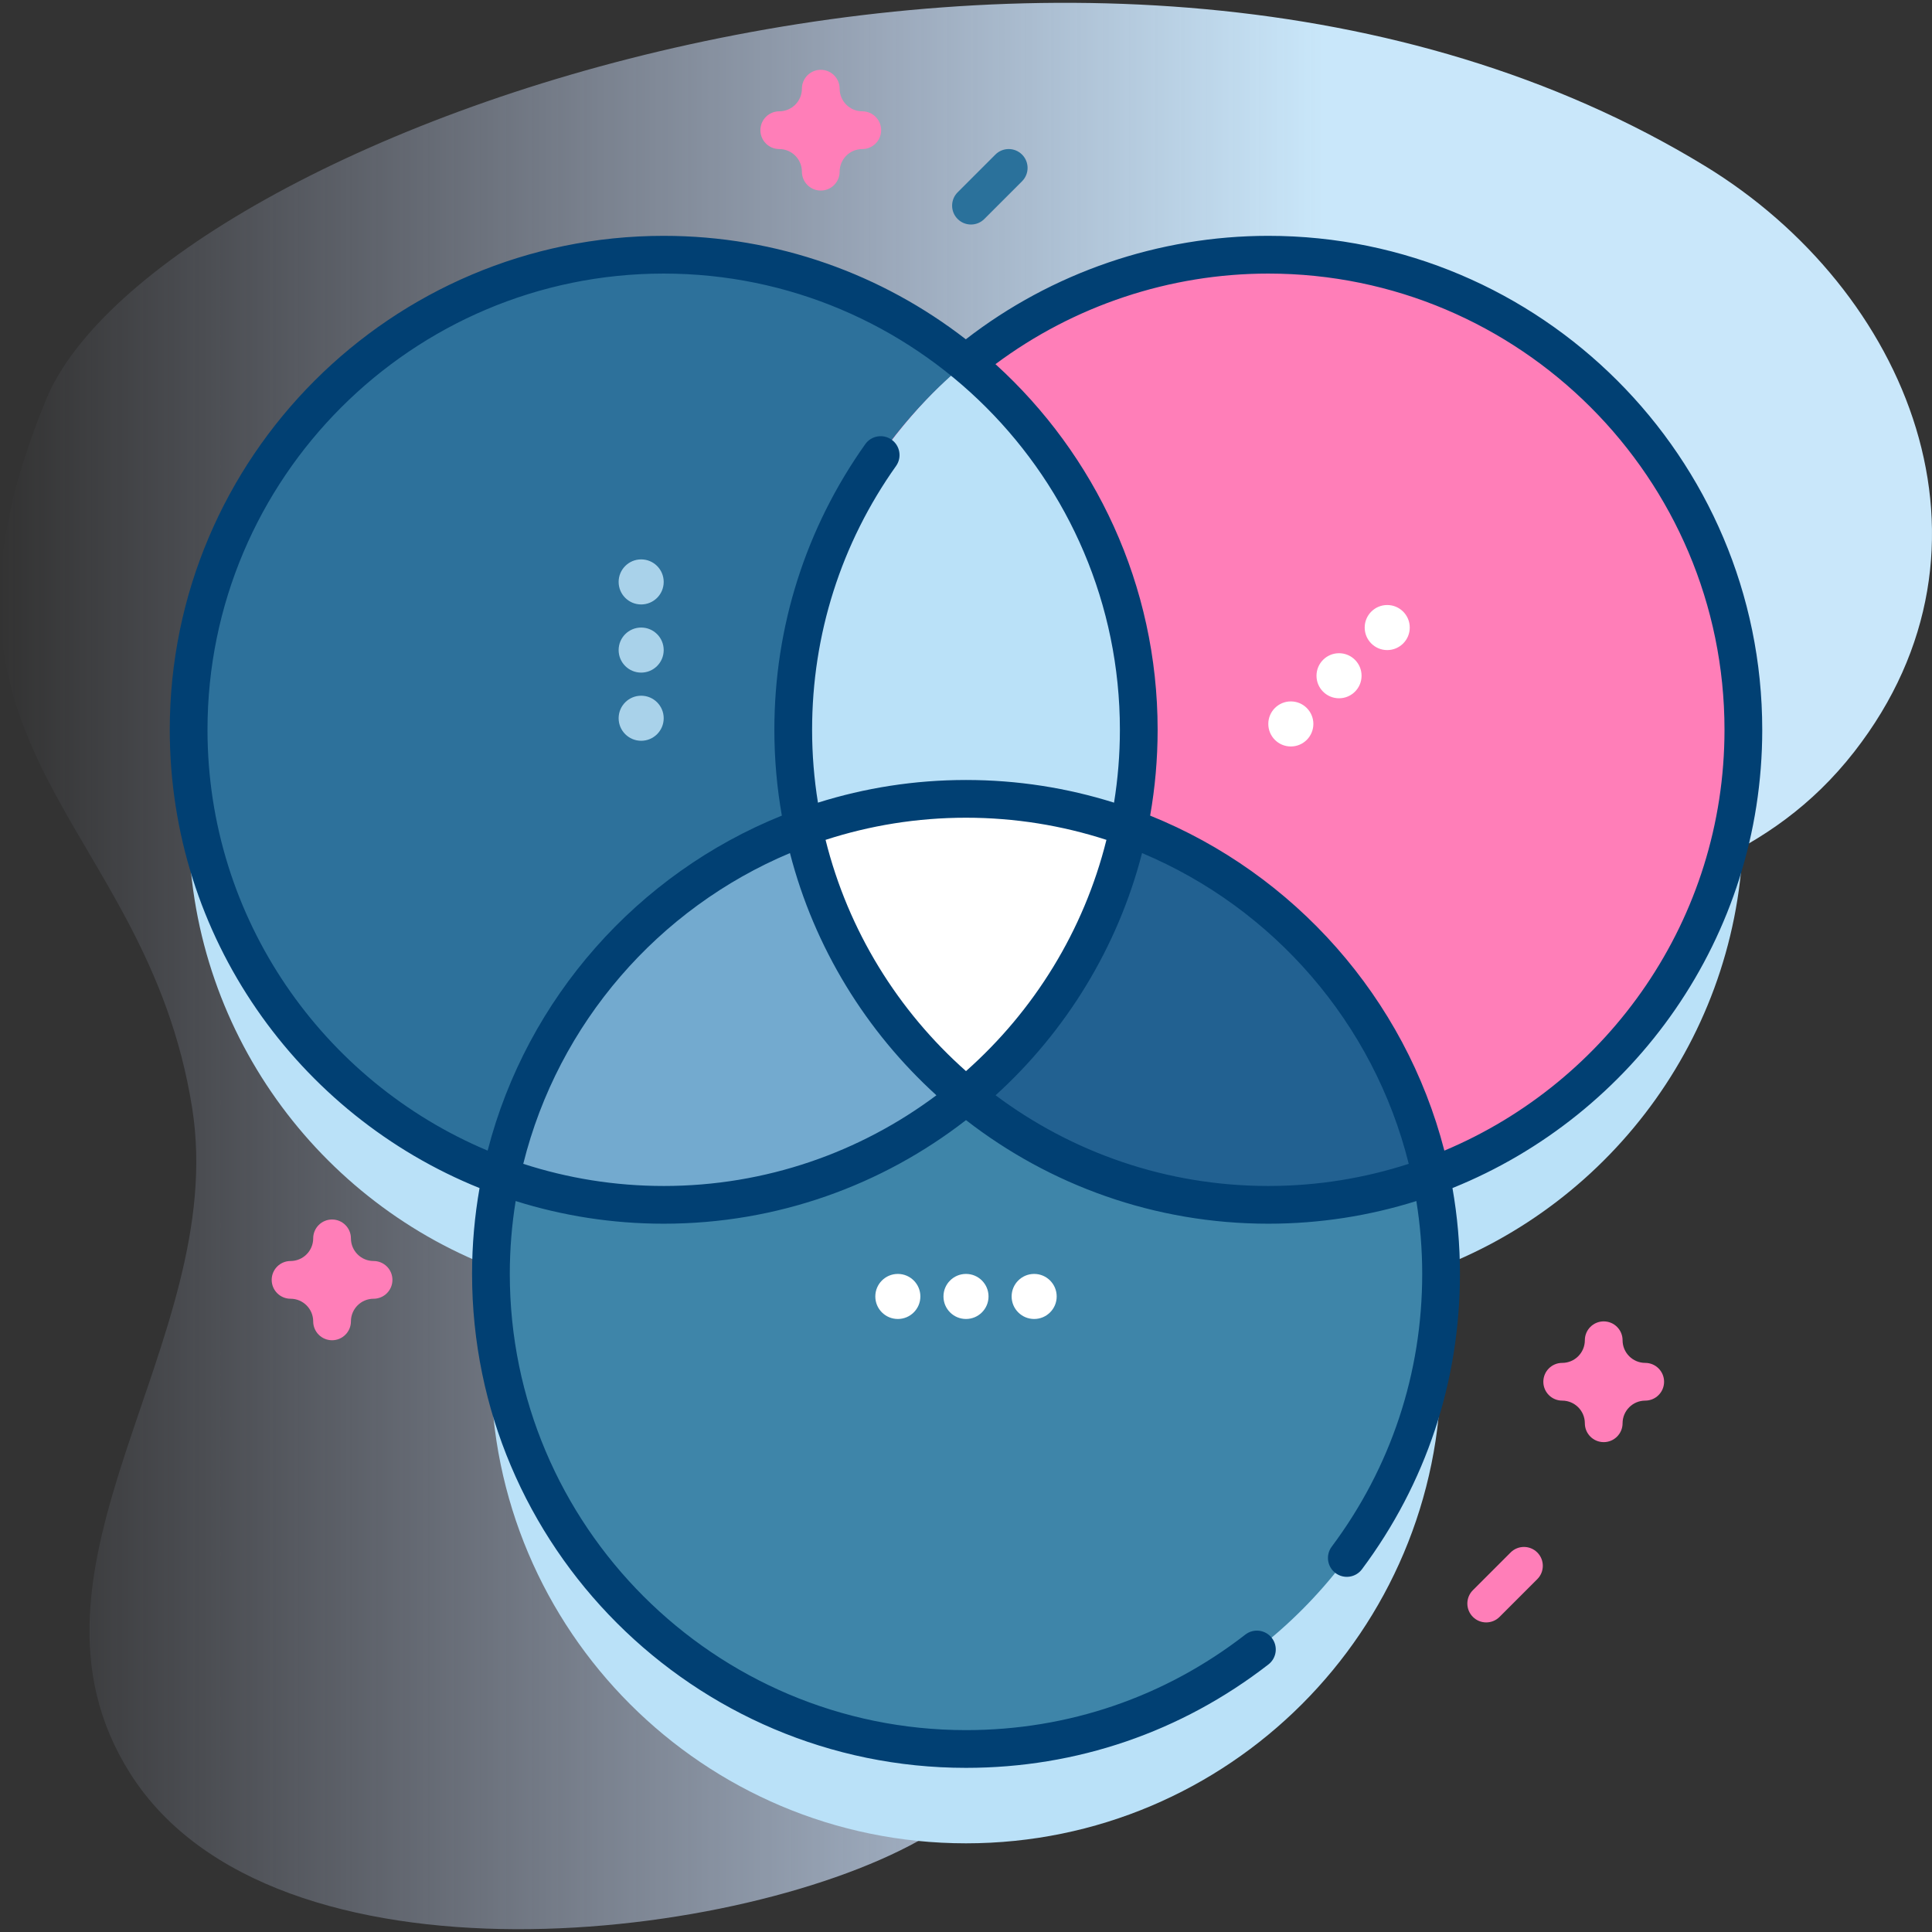 <svg id="Capa_1" enable-background="new 0 0 512 512" height="512" viewBox="0 0 512 512" width="512" xmlns="http://www.w3.org/2000/svg" xmlns:xlink="http://www.w3.org/1999/xlink"><rect x="0" y="0" width="512" height="512" fill="#333333" stroke="none"/><linearGradient id="SVGID_1_" gradientTransform="matrix(1 0 0 -1 0 514)" gradientUnits="userSpaceOnUse" x1="-.001" x2="512" y1="258" y2="258"><stop offset="0" stop-color="#d2deff" stop-opacity="0"/><stop offset=".459" stop-color="#cee2fd" stop-opacity=".67"/><stop offset=".685" stop-color="#c9e7fa"/></linearGradient><g><path d="m451.798 43.963c-160.556-97.869-410.51-8.611-439.594 61.949-38.908 94.394 26.578 110.528 38.743 187.874 9.761 62.061-51.182 121.495-16.394 176.282 37.883 59.663 163.465 44.681 211.198 16.447 87.376-51.683 43.309-112.012 84.684-187.299 39.407-71.707 116.244-42.625 160.961-99.99 42.5-54.521 14.31-122.402-39.598-155.263z" fill="url(#SVGID_1_)"/><path d="m462.011 218.398c0-69.531-56.366-125.898-125.898-125.898-30.435 0-58.346 10.799-80.114 28.775-21.766-17.975-49.678-28.775-80.113-28.775-69.531 0-125.898 56.366-125.898 125.898 0 54.386 34.486 100.716 82.783 118.319-1.746 8.355-2.669 17.012-2.669 25.885 0 69.531 56.366 125.898 125.898 125.898s125.898-56.366 125.898-125.898c0-8.873-.923-17.53-2.669-25.885 48.296-17.604 82.782-63.933 82.782-118.319z" fill="#bae1f8"/><circle cx="256" cy="337.602" fill="#3e85a9" r="125.898"/><circle cx="256" cy="337.602" fill="#3e85a9" r="92.886"/><circle cx="175.887" cy="193.398" fill="#2d719b" r="125.898"/><path d="m299.112 219.28c-11.932 57.116-62.574 100.014-123.225 100.014-15.147 0-29.663-2.67-43.112-7.573 11.931-57.116 62.574-100.015 123.225-100.015 15.147 0 29.663 2.671 43.112 7.574z" fill="#73aacf"/><circle cx="336.113" cy="193.398" fill="#ff7eb8" r="125.898"/><path d="m379.225 311.72c-13.448 4.903-27.965 7.573-43.112 7.573-60.651 0-111.294-42.898-123.225-100.014 13.448-4.903 27.965-7.573 43.112-7.573 60.651 0 111.294 42.899 123.225 100.014z" fill="#226191"/><path d="m256 96.279s45.782 43.482 45.782 97.119-45.782 97.119-45.782 97.119-45.782-43.482-45.782-97.119c0-63.261 45.782-97.119 45.782-97.119z" fill="#bae1f8"/><g><path d="m299.112 219.28c-5.939 28.456-21.502 53.388-43.112 71.237-21.609-17.849-37.173-42.781-43.112-71.237 13.448-4.903 27.965-7.573 43.112-7.573 15.147-.001 29.663 2.67 43.112 7.573z" fill="#fff"/></g><path d="m467.012 193.397c0-72.177-58.721-130.897-130.898-130.897-29.011 0-57.315 9.713-80.16 27.418-22.149-17.177-49.933-27.418-80.067-27.418-72.177 0-130.898 58.721-130.898 130.897 0 54.936 34.02 102.068 82.096 121.456-1.301 7.391-1.983 14.992-1.983 22.75 0 72.177 58.721 130.897 130.898 130.897 29.318 0 57.036-9.479 80.157-27.414 2.182-1.693 2.579-4.834.887-7.016-1.693-2.182-4.833-2.58-7.016-.887-21.351 16.563-46.95 25.317-74.028 25.317-66.664 0-120.898-54.234-120.898-120.897 0-6.574.535-13.024 1.55-19.316 12.392 3.902 25.571 6.01 39.235 6.01 30.155 0 57.957-10.255 80.113-27.454 22.156 17.199 49.958 27.454 80.113 27.454 13.664 0 26.843-2.108 39.235-6.01 1.015 6.292 1.55 12.742 1.55 19.316 0 26.29-8.293 51.285-23.982 72.285-1.652 2.212-1.199 5.345 1.014 6.998 2.211 1.652 5.345 1.198 6.998-1.014 16.99-22.74 25.971-49.806 25.971-78.27 0-7.758-.683-15.359-1.983-22.75 48.075-19.386 82.096-66.519 82.096-121.455zm-412.023 0c0-66.663 54.234-120.897 120.898-120.897 66.663 0 120.897 54.234 120.897 120.897 0 6.574-.535 13.024-1.55 19.316-12.392-3.901-25.571-6.009-39.234-6.009s-26.843 2.108-39.234 6.009c-1.015-6.292-1.55-12.742-1.55-19.316 0-25.232 7.693-49.405 22.248-69.906 1.599-2.252 1.069-5.373-1.183-6.972-2.251-1.6-5.373-1.068-6.972 1.183-15.762 22.202-24.093 48.377-24.093 75.695 0 7.758.683 15.359 1.983 22.749-38.206 15.407-67.537 48.334-77.968 88.78-43.567-18.293-74.242-61.394-74.242-111.529zm201.011 90.46c-18.007-15.966-31.229-37.209-37.217-61.284 11.73-3.804 24.236-5.869 37.217-5.869s25.487 2.065 37.217 5.869c-5.988 24.075-19.21 45.318-37.217 61.284zm-80.113 30.439c-12.981 0-25.487-2.065-37.217-5.869 9.266-37.251 35.848-67.73 70.675-82.353 6.468 25.08 20.202 47.271 38.813 64.187-20.174 15.089-45.198 24.035-72.271 24.035zm160.226 0c-27.074 0-52.097-8.946-72.271-24.036 18.611-16.915 32.345-39.107 38.813-64.187 34.827 14.624 61.409 45.102 70.675 82.353-11.729 3.805-24.235 5.87-37.217 5.87zm46.657-9.369c-10.431-40.446-39.762-73.373-77.969-88.78 1.3-7.391 1.983-14.992 1.983-22.749 0-38.366-16.592-72.929-42.976-96.892 20.788-15.517 46.237-24.006 72.305-24.006 66.664 0 120.898 54.234 120.898 120.897.001 50.135-30.675 93.236-74.241 111.53z" fill="#014073"/><circle cx="169.916" cy="154.215" fill="#a9d2ea" r="5.971"/><circle cx="169.916" cy="172.278" fill="#a9d2ea" r="5.971"/><circle cx="169.916" cy="190.342" fill="#a9d2ea" r="5.971"/><g fill="#fff"><circle cx="274.063" cy="343.573" r="5.971"/><circle cx="256" cy="343.573" r="5.971"/><circle cx="237.937" cy="343.573" r="5.971"/><circle cx="367.629" cy="166.307" r="5.971"/><circle cx="354.857" cy="179.08" r="5.971"/><circle cx="342.084" cy="191.852" r="5.971"/></g><path d="m257.32 59.5c-1.28 0-2.559-.488-3.536-1.465-1.953-1.952-1.953-5.118 0-7.07l10-10c1.951-1.953 5.119-1.953 7.07 0 1.953 1.952 1.953 5.118 0 7.07l-10 10c-.974.977-2.254 1.465-3.534 1.465z" fill="#2a719b"/><path d="m393.862 429.957c-1.279 0-2.56-.488-3.535-1.465-1.953-1.952-1.953-5.118 0-7.07l10-10c1.951-1.953 5.119-1.953 7.07 0 1.953 1.952 1.953 5.118 0 7.07l-10 10c-.975.977-2.255 1.465-3.535 1.465z" fill="#ff7eb8"/><path d="m88 355.18c-2.761 0-5-2.238-5-5 0-3.309-2.691-6-6-6-2.761 0-5-2.238-5-5s2.239-5 5-5c3.309 0 6-2.691 6-6 0-2.762 2.239-5 5-5s5 2.238 5 5c0 3.309 2.691 6 6 6 2.761 0 5 2.238 5 5s-2.239 5-5 5c-3.309 0-6 2.691-6 6 0 2.761-2.239 5-5 5z" fill="#ff7eb8"/><path d="m425 382.18c-2.762 0-5-2.238-5-5 0-3.309-2.691-6-6-6-2.762 0-5-2.238-5-5s2.238-5 5-5c3.309 0 6-2.691 6-6 0-2.762 2.238-5 5-5s5 2.238 5 5c0 3.309 2.691 6 6 6 2.762 0 5 2.238 5 5s-2.238 5-5 5c-3.309 0-6 2.691-6 6 0 2.761-2.238 5-5 5z" fill="#ff7eb8"/><path d="m217.514 50.5c-2.761 0-5-2.238-5-5 0-3.309-2.691-6-6-6-2.761 0-5-2.238-5-5s2.239-5 5-5c3.309 0 6-2.691 6-6 0-2.762 2.239-5 5-5s5 2.238 5 5c0 3.309 2.691 6 6 6 2.761 0 5 2.238 5 5s-2.239 5-5 5c-3.309 0-6 2.691-6 6 0 2.762-2.239 5-5 5z" fill="#ff7eb8"/></g></svg>